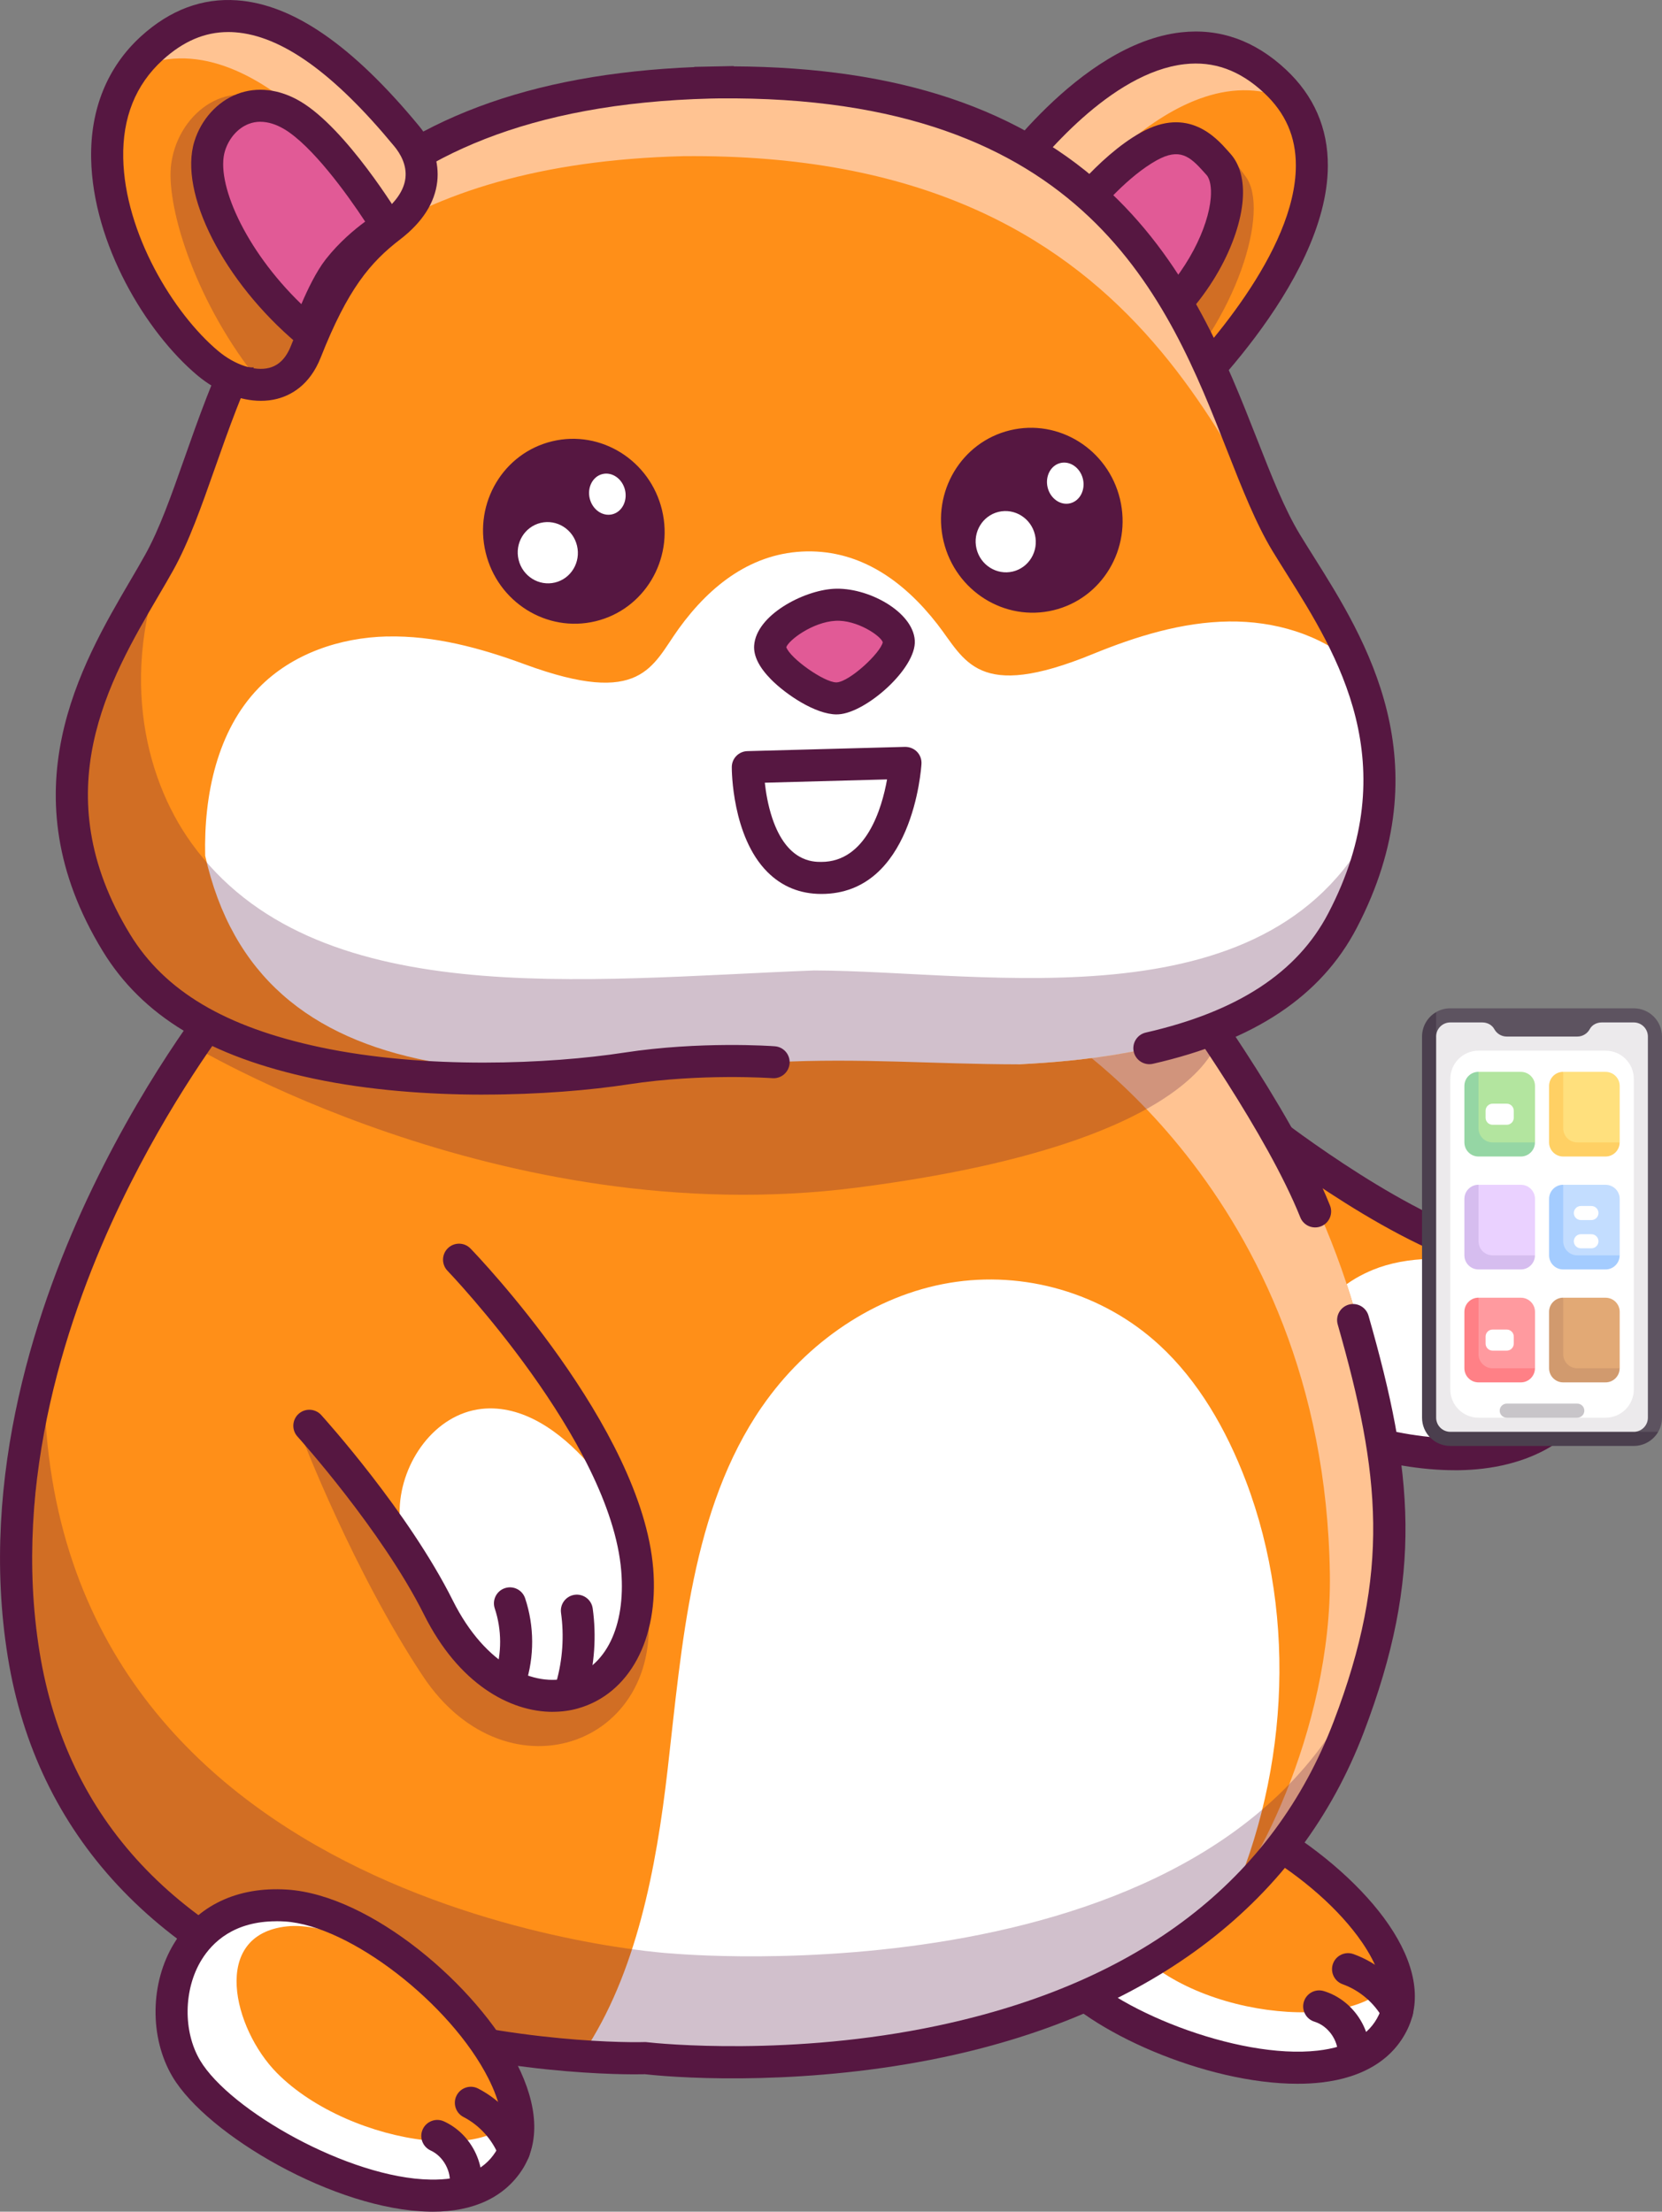 <svg xmlns="http://www.w3.org/2000/svg" id="Layer_1" data-name="Layer 1" width="370.9" height="493.52" viewBox="0 0 370.9 493.52"><rect x="0" y="0" width="370.9" height="493.52" fill="#808080" stroke="none"/><g><g><g><path d="m310.93,451.15c8.97-19.08-33.33-51.57-56.75-49.98-24.06,1.63-26.98,26.69-17.3,38.98,8.43,10.7,63.66,33.09,74.04,11Z" style="fill: #fff;"></path><path d="m310.93,451.15c8.97-19.08-33.33-51.57-56.75-49.98-24.06,1.63-26.98,26.69-17.3,38.98,8.43,10.7,63.66,33.09,74.04,11Z" style="fill: #fff;"></path><path d="m311.73,436.4c-1.01-14.31-40.43-34.64-56.74-30.65-16.76,4.1-8.85,24.24,2.07,32.71,18.48,14.34,55.84,14.51,54.67-2.06Z" style="fill: #ff8f18;"></path><path d="m289.56,464.98c-20.5,0-46.9-11.75-55.47-22.62-6.28-7.97-7.74-20.14-3.55-29.59,4.01-9.03,12.32-14.42,23.41-15.17,18.71-1.26,44.97,15.78,55.96,31.87,5.88,8.6,7.35,16.63,4.26,23.2h0c-3.19,6.79-9.85,10.94-19.26,12.02-1.72.2-3.51.29-5.34.29Zm-33.69-60.3c-.49,0-.97.02-1.44.05-10.65.72-15.32,6.35-17.36,10.94-3.12,7.02-2.01,16.38,2.63,22.26,8,10.15,36.35,21.72,54.39,19.65,6.92-.79,11.5-3.47,13.61-7.96,2.47-5.25-.65-11.67-3.69-16.13-10.24-14.99-33.56-28.82-48.14-28.82Zm55.07,46.47h0,0Z" style="fill: #561741;"></path></g><path d="m302.13,462.05s-.07,0-.1,0c-1.97-.05-3.53-1.7-3.47-3.67.09-3.14-2.2-6.33-5.21-7.25-1.89-.58-2.95-2.58-2.37-4.46.58-1.89,2.57-2.95,4.46-2.37,6.12,1.87,10.44,7.88,10.26,14.28-.05,1.94-1.64,3.47-3.57,3.47Z" style="fill: #561741;"></path><path d="m311.8,452.35c-1.26,0-2.49-.67-3.14-1.86-1.94-3.54-5.23-6.36-9.03-7.72-1.86-.67-2.82-2.71-2.16-4.57.67-1.86,2.71-2.82,4.57-2.16,5.43,1.95,10.12,5.96,12.89,11.02.95,1.73.31,3.9-1.42,4.85-.55.3-1.13.44-1.71.44Z" style="fill: #561741;"></path></g><path d="m292.53,260.83s16.55,11.99,37.48,18.32c32.94,9.96,31.28,42.3-.83,45.15-30.58,2.71-72.48-23.84-72.48-23.84l35.83-39.63Z" style="fill: #ff8f18;"></path><path d="m315.28,322.88c-8.14-1.71-15.67-6.83-19.55-14.19-2.23-4.24-3.21-9.34-1.68-13.88,1.85-5.5,7-9.27,12.37-11.47,14.71-6.04,41.33-1.08,45.58,17.41,4.08,17.77-23.6,24.89-36.72,22.14Z" style="fill: #fff;"></path><path d="m324.65,328.07c-30.52,0-65.96-23.61-67.53-24.66-1.64-1.1-2.07-3.32-.97-4.96s3.32-2.07,4.96-.97c.38.26,38.8,25.83,67.75,23.27,12.38-1.1,20.61-7.04,21.48-15.51.81-7.82-5.49-17.86-21.38-22.66-21.34-6.45-48.68-28.02-49.84-28.93-1.55-1.23-1.81-3.47-.58-5.02,1.23-1.55,3.47-1.81,5.02-.58.27.22,27.44,21.63,47.47,27.69,19.78,5.98,27.52,19.5,26.42,30.24-1.22,11.9-12.2,20.49-27.96,21.89-1.59.14-3.21.21-4.84.21Z" style="fill: #561741;"></path><path d="m261.4,219.43l-98.79-4.77-110.95,6.94S-5.37,281.87,6.35,367c12.94,94.09,137.51,92.28,137.51,92.28,0,0,130.29,11.43,158.17-79.28,27.88-90.71-40.63-160.56-40.63-160.56Z" style="fill: #ff8f18;"></path><path d="m261.4,219.43s68.51,69.85,40.63,160.56c-6.12,19.93-17.19,34.92-30.74,46.2,7.36-5.07,26.02-39.77,25.49-75-1.29-86.19-63.03-122.21-63.03-122.21l27.65-9.55Z" style="fill: #ffc392;"></path><g style="fill: none; opacity: .27;"><path d="m42.08,232.84s69.47,42.45,149.22,32.16c79.76-10.29,81.04-34.73,81.04-34.73l-230.27,2.57Z" style="fill: #561741;"></path></g><path d="m170.05,313.9c10.02-14.52,25.32-24.87,41.87-27.64,16.55-2.78,34.14,2.22,46.79,13.86,8.73,8.03,14.95,18.85,19.31,30.3,11.8,31,9.34,67.56-4.94,97.49-47.77,41-129.23,31.37-129.23,31.37,0,0-5.2-.2-13.62-1.27,11.76-17.59,16.22-41.06,18.75-63.07,3.24-28.15,5.29-58.19,21.06-81.04Z" style="fill: #fff;"></path><g style="fill: none; opacity: .27;"><path d="m149.75,435.9S11.16,427.53,9.87,309.18c.38,5.26-5.8,56.29-4.78,61.92,15.56,85.77,143.32,88.52,143.32,88.52,0,0,127.23,12.15,152.36-71.24,1.65-5.48,2.93-10.81,3.91-15.99-31.16,75.16-154.92,63.5-154.92,63.5Z" style="fill: #561741;"></path></g><path d="m143.7,462.86c-3.31.07-32.83.39-64.57-10.09-44.2-14.59-70.97-43.3-77.39-83.04-6.54-40.43,6.65-79.19,18.87-104.59,13.18-27.41,27.69-45.09,28.31-45.83l.99-1.19,112.66-7.05h.16s100.7,2.66,100.7,2.66l1.04,1.4c.96,1.3,23.63,32.09,32.34,53.87.73,1.83-.16,3.91-1.99,4.64-1.83.73-3.91-.16-4.64-1.99-7.35-18.38-25.88-44.57-30.43-50.88l-97.04-2.56-109.21,6.83c-3.43,4.39-15.59,20.61-26.51,43.35-11.73,24.43-24.4,61.65-18.17,100.18,6.05,37.4,30.41,63.42,72.4,77.33,28.25,9.36,56.27,9.97,62.83,9.77,3.35.4,32.66,3.24,65.15-3.64,45.14-9.56,74.89-32.41,88.44-67.92,12.74-33.39,10.44-55.16.89-88.57-.54-1.9.56-3.87,2.45-4.42,1.89-.54,3.87.56,4.42,2.45,9.99,34.96,12.37,57.8-1.09,93.08-14.29,37.45-46.73,62.48-93.83,72.41-29.52,6.22-56.86,4.88-66.76,3.77Z" style="fill: #561741;"></path><g><path d="m260.54,91.84s51.88-47.7,23.98-73.72c-27.82-25.95-61.44,23.65-61.44,23.65l37.46,50.07Z" style="fill: #ff8f18;"></path><path d="m284.52,18.12c1.58,1.47,2.88,3.01,3.97,4.61-26.17-13.24-54.52,28.56-54.52,28.56l28.75,38.43c-1.37,1.37-2.19,2.12-2.19,2.12l-37.46-50.07s33.63-49.6,61.44-23.65Z" style="fill: #ffc392;"></path><g style="fill: none; opacity: .27;"><path d="m242.1,57.33s9.44-15.23,19.56-22.29c9.29-6.48,13.6.68,16.34,4.37,5.5,7.41-1.93,32.16-18.94,48.56l-16.95-30.64Z" style="fill: #561741;"></path></g><path d="m260.05,97.15l-41.35-55.28,1.43-2.11c.83-1.22,20.56-29.97,43.43-32.54,8.59-.97,16.47,1.82,23.4,8.29,6.25,5.83,9.41,13.08,9.37,21.53-.1,26.53-32.02,56.18-33.38,57.43l-2.91,2.68Zm-32.53-55.42l33.44,44.7c7.66-7.75,28.17-30.3,28.23-49.43.02-6.47-2.3-11.79-7.1-16.27-5.41-5.05-11.22-7.15-17.73-6.41-16.43,1.85-32.07,21.04-36.84,27.41Z" style="fill: #561741;"></path><path d="m238.67,49.49s8.39-11.62,17.68-16.82c8.53-4.77,12.83.99,15.53,3.97,5.43,5.99-.76,25.14-16.23,37.42l-16.99-24.57Z" style="fill: #e15a96;"></path><path d="m254.89,79.24l-20.59-29.79,1.48-2.05c.36-.5,8.97-12.33,18.84-17.84,10.53-5.88,16.78,1.15,19.44,4.15l.48.54c2.19,2.41,3.15,6.04,2.78,10.5-.73,8.88-7.02,22.26-19.44,32.11l-2.99,2.37Zm-11.79-29.63l13.25,19.16c8.77-8.13,13.32-18.17,13.85-24.61.19-2.33-.16-4.25-.95-5.12l-.53-.59c-3.17-3.57-5.47-5.53-10.62-2.66-6.27,3.51-12.28,10.42-15,13.81Z" style="fill: #561741;"></path></g><path d="m287.01,121.08c-18.11-29.91-21.17-103.77-126.76-102.69v-.02c-.29,0-.57.02-.86.02-.29,0-.57,0-.86,0v.02c-105.57,2.68-105.99,76.6-123.02,107.14-10.39,18.63-32.2,47.64-9.55,84.77,25.48,41.76,100.27,26.95,136.47,26.8v.04c.28-.01.57-.02.86-.03.29,0,.58,0,.86,0v-.04c36.23-1.14,113.14,10.97,135.43-31.64,20.16-38.54-1.52-66.13-12.57-84.38Z" style="fill: #ff8f18;"></path><g><path d="m28.56,142.02c-2.75,4.94-6.31,10.6-9.63,16.96,4.09-13.33,11.62-24.55,16.57-33.41.08-.14.15-.29.23-.43-2.29,6.39-4.53,12.16-7.17,16.89Z" style="fill: #ffc392;"></path><path d="m287.01,121.08c-18.11-29.91-21.17-103.77-126.76-102.69v-.02c-.29,0-.57.02-.86.02-.29,0-.57,0-.86,0v.02c-76.54,1.94-97.8,41.34-110.21,74.49,13.82-28.5,40.01-56.42,104.12-58.05,105.59-1.08,121.5,72.22,143.19,101.9,10.95,14.98,16.99,38.81,2.85,70.65.38-.64.74-1.29,1.09-1.96,20.16-38.53-1.52-66.13-12.56-84.38Z" style="fill: #ffc392;"></path></g><path d="m86.38,142.03c10.48-.25,20.83,2.56,30.71,6.2,26.21,9.65,28.4.34,34.38-7.94,7.19-9.95,16.58-17.03,28.55-17.25,11.97-.21,21.61,6.53,29.15,16.22,6.27,8.06,8.79,17.29,34.65,6.71,9.75-3.99,19.99-7.16,30.47-7.29,10.01-.12,20.33,2.8,27.97,9.5,6.51,15.48,9.24,34.46-2.7,57.27-12.5,23.91-42.2,30.59-72.25,32.05-19.08-.02-35.03-1.46-54.67-.47-34.18-.35-49.68,5.05-76.95-.26-26.46-5.16-43.9-18.99-49.9-45.81-.32-13.59,2.7-27.94,11.94-37.45,7.45-7.66,18.16-11.24,28.64-11.49Z" style="fill: #fff;"></path><g><path d="m147.74,113.82c-2.67-11.09-13.64-17.96-24.51-15.35-10.87,2.61-17.51,13.72-14.85,24.81s13.64,17.96,24.51,15.35c10.87-2.61,17.51-13.72,14.85-24.81Z" style="fill: #561741;"></path><path d="m128.77,121.77c-.88-3.68-4.52-5.95-8.12-5.09-3.6.87-5.8,4.55-4.92,8.22.88,3.68,4.52,5.95,8.12,5.09,3.6-.87,5.8-4.55,4.92-8.22Z" style="fill: #fff;"></path><path d="m139.48,109.33c-.6-2.48-2.84-4.07-5.02-3.55-2.17.52-3.45,2.96-2.86,5.44.6,2.48,2.84,4.07,5.02,3.55,2.17-.52,3.45-2.96,2.86-5.44Z" style="fill: #fff;"></path></g><g><path d="m249.94,111.36c-2.67-11.09-13.64-17.96-24.51-15.35-10.87,2.61-17.51,13.72-14.85,24.81,2.67,11.09,13.64,17.96,24.51,15.35,10.87-2.61,17.51-13.72,14.85-24.81Z" style="fill: #561741;"></path><path d="m230.96,119.31c-.88-3.68-4.52-5.95-8.12-5.09-3.6.87-5.8,4.55-4.92,8.22.88,3.68,4.52,5.95,8.12,5.09,3.6-.87,5.8-4.55,4.92-8.22Z" style="fill: #fff;"></path><path d="m241.67,106.87c-.6-2.48-2.84-4.07-5.02-3.55-2.17.52-3.45,2.96-2.86,5.44.6,2.48,2.84,4.07,5.02,3.55,2.17-.52,3.45-2.96,2.86-5.44Z" style="fill: #fff;"></path></g><g style="fill: none; opacity: .27;"><path d="m37.9,121.56c-11.58,27.01-6.01,51.54,4.82,66.57,27.31,37.89,87.28,30.41,138.97,28.42,38.84.1,103.16,13.02,125.39-34.21-1.3,5.65-4.26,16.9-7.51,23.11-22.29,42.62-99.2,30.5-135.43,31.64-5.38.02-3.5.04-4.74.07-37.19.87-108.67,13.79-133.46-26.84-18.46-30.27-3.49-65.62,11.95-88.77Z" style="fill: #561741;"></path></g><g><path d="m171.87,144.29c.28-3.97,8.21-8.97,14.35-9.33,6.15-.36,14.13,4.25,14.36,8.2.23,3.94-9.03,12.41-13.64,12.68-4.61.27-15.35-7.57-15.07-11.55Z" style="fill: #e15a96;"></path><path d="m186.73,159.42c-4.78,0-11.37-4.49-14.64-7.79-2.68-2.71-3.95-5.26-3.79-7.59h0c.47-6.76,10.91-12.24,17.71-12.65,7.59-.45,17.76,5.07,18.14,11.55.37,6.19-10.83,16.09-17,16.46-.14,0-.28.01-.43.01Zm-11.26-15c.9,2.52,8.46,7.85,11.15,7.85.04,0,.07,0,.11,0,2.9-.17,9.77-6.57,10.27-8.95-.45-1.47-5.84-5.07-10.57-4.79-5.08.3-10.39,4.27-10.96,5.89Zm21.55-1.19h0Z" style="fill: #561741;"></path></g><path d="m107.89,244.26c-12.38,0-25.66-.98-37.85-3.56-23.31-4.94-38.29-14-47.14-28.51-21.55-35.32-4.85-63.82,6.2-82.68,1.18-2.01,2.29-3.9,3.28-5.69,3.2-5.74,5.8-13.11,8.8-21.63,6.09-17.28,13.67-38.79,30.59-55.99,19.19-19.5,46.42-29.73,83.18-31.23v-.05l8.79-.18v.07c36.77.19,64.33,9.45,84.19,28.25,17.53,16.59,25.87,37.81,32.57,54.86,3.31,8.42,6.16,15.68,9.57,21.31.97,1.6,2.03,3.28,3.13,5.03,11.5,18.29,28.87,45.92,9.55,82.85-7.95,15.2-22.82,25.1-45.46,30.27-1.92.44-3.84-.77-4.28-2.69-.44-1.92.77-3.84,2.69-4.28,20.48-4.67,33.8-13.37,40.72-26.61,17.42-33.3,1.99-57.83-9.27-75.74-1.12-1.79-2.2-3.5-3.19-5.13-3.72-6.15-6.82-14.04-10.11-22.4-13.17-33.51-31.22-79.41-113.56-78.57l-1.67.03c-82.33,2.09-98.72,48.6-110.69,82.56-2.98,8.47-5.8,16.47-9.3,22.74-1.03,1.85-2.16,3.78-3.36,5.82-10.8,18.43-25.59,43.67-6.26,75.35,7.76,12.72,21.27,20.73,42.52,25.24,23.43,4.96,51.13,3.74,67.73,1.19,16.93-2.6,32.98-1.48,33.65-1.42,1.97.14,3.45,1.86,3.3,3.82s-1.86,3.44-3.82,3.3c-.16-.01-15.94-1.12-32.04,1.36-8.6,1.32-20.08,2.3-32.45,2.3Z" style="fill: #561741;"></path><g><path d="m67.6,76.49c-5.54,7.21-16.22,7.36-21.88.29C31.98,59.59,13.41,29.38,33.87,10.75c21.51-19.59,45.28,2.87,56.84,16.88,4.36,5.28,4.47,12.96.28,18.41l-23.4,30.45Z" style="fill: #ff8f18;"></path><path d="m33.87,10.75c21.51-19.59,45.28,2.87,56.84,16.88,4.36,5.28,4.47,12.96.28,18.41l-10.53,13.71c-.8-.69-1.77-1.23-2.81-1.57l8.51-11.07S57.37,1.97,29.6,15.59c1.18-1.68,2.59-3.3,4.28-4.84Z" style="fill: #ffc392;"></path><g style="fill: none; opacity: .27;"><path d="m77.49,53.39s-5.66-21.87-16.11-29.59c-9.59-7.09-21.46.81-23.16,12.65-1.29,9.01,4.93,29.8,18.44,47.17,2.81,3.61,7.15,1.85,9.43-2.14l11.39-28.08Z" style="fill: #561741;"></path></g><path d="m58.23,89.44c-4.66,0-9.81-2.02-14.16-5.66-11.5-9.64-23.34-29.35-23.73-48.34-.22-11.05,3.62-20.5,11.12-27.33C37.93,2.22,45.14-.48,52.9.07c12.49.89,25.77,10.06,40.62,28.05,3.09,3.75,4.53,8.15,4.06,12.39-.54,4.76-3.33,9.11-8.29,12.92-6.66,5.11-11.69,11.07-17.72,26.35h0c-2.45,6.2-6.66,8.44-9.77,9.23-1.14.29-2.33.43-3.56.43ZM50.93,7.15c-5.24,0-10.04,2.05-14.64,6.25-6.02,5.48-8.98,12.85-8.79,21.9.34,16.68,11.16,34.61,21.18,43.01,3.7,3.11,8.17,4.59,11.37,3.78,2.19-.56,3.79-2.17,4.88-4.93h0c6.61-16.75,12.56-23.66,20.01-29.39,3.36-2.58,5.23-5.3,5.54-8.06.33-2.94-1.16-5.45-2.47-7.04-13.53-16.39-25.18-24.72-35.61-25.47-.49-.04-.98-.05-1.46-.05Zm17.31,71.32h0,0Z" style="fill: #561741;"></path><path d="m86.36,50.46s-13.62-17.92-23.26-23.63c-8.84-5.25-13.49.8-16.4,3.93-5.83,6.28,4.91,29.68,20.86,43.08l18.79-23.38Z" style="fill: #e15a96;"></path><path d="m70.38,80.05l-3.98-3.34c-16.49-13.85-26.6-33.7-23.01-45.19,1.53-4.9,5.11-8.84,9.56-10.55,4.42-1.69,9.43-1.1,14.11,1.68,10.29,6.11,21.87,25.15,22.36,25.96l1.88,3.11-3.13,1.83c-.08.05-5.62,3.35-9.83,8.69-2.64,3.36-5.42,10.45-6.26,12.9l-1.7,4.91Zm-12.27-52.88c-.9,0-1.78.16-2.6.48-2.43.93-4.41,3.18-5.3,6.01-2.15,6.89,4.31,21.93,17.04,34.21,1.37-3.22,3.33-7.31,5.47-10.04,2.95-3.75,6.36-6.61,8.77-8.38-4.1-6.27-11.92-16.99-18.07-20.64-1.82-1.08-3.62-1.63-5.3-1.63Z" style="fill: #561741;"></path></g><g><g style="fill: none; opacity: .27;"><path d="m67.31,320.53s11.52,30.11,27.08,53.51c19.05,28.66,55.7,14.94,49.76-17.85-5.47-30.17-37.06-44.24-37.06-44.24l-39.78,8.58Z" style="fill: #561741;"></path></g><path d="m62.41,311.44s25.64,27.72,35.42,47.27c15.38,30.78,46.98,23.68,44.36-8.45-2.49-30.6-45.45-73.66-45.45-73.66l-34.33,34.83Z" style="fill: #ff8f18;"></path><path d="m100.87,365.02c-6.73-8-12.04-17.9-11.68-28.36.36-10.45,7.85-21.09,18.24-22.27,9.2-1.04,17.67,5.14,23.8,12.08,5.13,5.81,9.45,12.54,11.28,20.07s.92,15.95-3.6,22.25c-11.07,15.46-28.16,7.97-38.05-3.78Z" style="fill: #fff;"></path><path d="m123.36,381.99c-9.61,0-21.03-6.28-28.72-21.67-9.44-18.88-28.08-39.56-28.26-39.77-1.32-1.46-1.21-3.72.25-5.05,1.46-1.32,3.72-1.21,5.05.25.79.87,19.48,21.6,29.36,41.37,7.42,14.84,18.38,19.36,25.95,17.24,8.2-2.29,12.66-11.41,11.65-23.8-2.36-28.96-38.41-66.61-38.77-66.99-1.37-1.42-1.33-3.68.09-5.05,1.42-1.37,3.68-1.33,5.05.09,1.56,1.61,38.19,39.86,40.76,71.37,1.29,15.77-5.33,28.04-16.85,31.26-1.74.49-3.61.74-5.54.74Z" style="fill: #561741;"></path><path d="m113.86,378.4c-.37,0-.74-.06-1.11-.18-1.88-.61-2.9-2.63-2.29-4.5,1.55-4.78,1.54-10.04-.05-14.81-.62-1.87.39-3.9,2.26-4.52,1.87-.63,3.9.39,4.52,2.26,2.07,6.21,2.09,13.05.07,19.27-.49,1.51-1.89,2.47-3.4,2.47Z" style="fill: #561741;"></path><path d="m127.59,379.88c-.32,0-.65-.04-.97-.13-1.9-.54-3-2.51-2.47-4.41,1.41-4.98,1.77-10.32,1.05-15.44-.27-1.96,1.09-3.76,3.04-4.03,1.96-.27,3.76,1.09,4.03,3.04.85,6.1.42,12.45-1.25,18.37-.44,1.58-1.88,2.6-3.44,2.6Z" style="fill: #561741;"></path></g><g><g><path d="m113.55,482.19c11.39-17.74-26.3-55.48-49.73-56.97-24.07-1.53-30.24,22.94-22.24,36.39,6.96,11.71,58.79,41.12,71.97,20.58Z" style="fill: #fff;"></path><path d="m113.55,482.19c11.39-17.74-26.3-55.48-49.73-56.97-24.07-1.53-30.24,22.94-22.24,36.39,6.96,11.71,58.79,41.12,71.97,20.58Z" style="fill: #fff;"></path><path d="m116.26,467.67c.87-14.32-35.56-39.63-52.25-37.81-17.15,1.87-11.94,22.87-2.22,32.7,16.45,16.63,53.47,21.68,54.47,5.1Z" style="fill: #ff8f18;"></path><path d="m96.56,493.52c-.22,0-.44,0-.67,0-21.11-.36-49.67-17.13-57.38-30.09-5.19-8.73-5.05-20.98.35-29.8,5.16-8.43,14.1-12.69,25.19-11.98,18.71,1.19,42.52,21.52,51.32,38.91,4.7,9.3,5.12,17.44,1.19,23.56h0c-3.96,6.16-10.86,9.41-20,9.41Zm-34.89-64.8c-9.39,0-14.25,4.62-16.71,8.64-4.01,6.55-4.13,15.97-.3,22.41,6.6,11.11,33.2,26.29,51.36,26.59,6.99.15,11.85-1.94,14.53-6.11h0c3.13-4.88.88-11.65-1.56-16.47-8.47-16.75-30.96-34.09-45.39-35.01-.66-.04-1.3-.06-1.93-.06Zm51.88,53.47h0,0Z" style="fill: #561741;"></path></g><path d="m103.86,491.88c-.19,0-.38-.01-.57-.05-1.95-.31-3.28-2.14-2.96-4.09.5-3.11-1.36-6.56-4.22-7.87-1.8-.82-2.59-2.94-1.77-4.73.82-1.79,2.94-2.59,4.73-1.77,5.83,2.66,9.32,9.18,8.31,15.5-.28,1.76-1.8,3.01-3.52,3.01Z" style="fill: #561741;"></path><path d="m114.71,483.52c-1.43,0-2.79-.87-3.33-2.28-1.46-3.77-4.35-6.99-7.94-8.84-1.75-.9-2.44-3.06-1.54-4.81.9-1.75,3.06-2.45,4.81-1.54,5.13,2.64,9.26,7.23,11.34,12.61.71,1.84-.2,3.91-2.04,4.62-.42.16-.86.24-1.29.24Z" style="fill: #561741;"></path></g><path d="m336.98,325.81c-.54,0-1.09-.12-1.6-.38-.48-.24-11.68-6.1-10.63-21.76,1.08-16.15,11.88-22.81,12.34-23.09,1.69-1.01,3.89-.47,4.9,1.23,1.01,1.69.47,3.87-1.21,4.89-.38.24-8.09,5.21-8.91,17.45-.72,10.81,6.46,14.76,6.76,14.92,1.73.92,2.41,3.07,1.51,4.81-.64,1.23-1.88,1.93-3.17,1.93Z" style="fill: #561741;"></path><path d="m183.3,199.48c-4.75,0-8.8-1.65-12.06-4.92-7.89-7.91-7.94-22.76-7.93-23.39,0-1.93,1.55-3.51,3.48-3.56l35.18-.95c1.01,0,1.97.37,2.67,1.09.7.72,1.06,1.7,1,2.7-.07,1.19-2,29.03-22.33,29.03Zm-12.62-24.82c.23,2.16.71,5.05,1.66,7.9,3.28,9.77,9.06,9.77,10.95,9.77,10.04,0,13.53-12.01,14.67-18.41l-27.29.74Z" style="fill: #561741;"></path></g><g><path d="m364.6,225h-40.95c-1.15,0-2.22.3-3.15.84l-1.49,5.46v84.19c0,3.48,2.82,6.3,6.3,6.3h39.29l5.46-2.29c.54-.93.84-2,.84-3.15v-85.05c0-3.48-2.82-6.3-6.3-6.3h0Z" style="fill: #5d5360;"></path><path d="m364.6,319.5l-44.1-88.2v-5.46c-1.88,1.09-3.15,3.13-3.15,5.46v85.05c0,3.48,2.82,6.3,6.3,6.3h40.95c2.33,0,4.37-1.27,5.46-3.15h-5.46Z" style="fill: #4b3f4e;"></path><path d="m364.6,228.15h-7.15c-1.09,0-2.16.53-2.67,1.49-.53.99-1.58,1.66-2.78,1.66h-15.75c-1.2,0-2.24-.67-2.78-1.66-.52-.96-1.58-1.49-2.67-1.49h-7.15c-1.74,0-3.15,1.41-3.15,3.15v85.05c0,1.74,1.41,3.15,3.15,3.15h40.95c1.74,0,3.15-1.41,3.15-3.15v-85.05c0-1.74-1.41-3.15-3.15-3.15h0Z" style="fill: #eceaec;"></path><path d="m358.3,316.35h-6.3l-7.87-1.61-7.87,1.61h-6.3c-3.48,0-6.3-2.82-6.3-6.3v-69.3c0-3.48,2.82-6.3,6.3-6.3h28.35c3.48,0,6.3,2.82,6.3,6.3v69.3c0,3.48-2.82,6.3-6.3,6.3Z" style="fill: #fff;"></path><path d="m339.4,306.92h-7.81c-1.74,0-3.15-1.41-3.15-3.15v-11.04l1.52-3.15h9.45c1.74,0,3.15,1.41,3.15,3.15v12.6l-3.15,1.59Z" style="fill: #ff9a9f;"></path><path d="m329.95,302.17v-12.6c-1.74,0-3.15,1.41-3.15,3.15v12.6c0,1.74,1.41,3.15,3.15,3.15h9.45c1.74,0,3.15-1.41,3.15-3.15h-9.45c-1.74,0-3.15-1.41-3.15-3.15Z" style="fill: #ff8086;"></path><path d="m358.3,281.72h-7.81c-1.74,0-3.15-1.41-3.15-3.15v-11.04l1.52-3.15h9.45c1.74,0,3.15,1.41,3.15,3.15v12.6l-3.15,1.59Z" style="fill: #c3ddff;"></path><path d="m348.85,276.97v-12.6c-1.74,0-3.15,1.41-3.15,3.15v12.6c0,1.74,1.41,3.15,3.15,3.15h9.45c1.74,0,3.15-1.41,3.15-3.15h-9.45c-1.74,0-3.15-1.41-3.15-3.15Z" style="fill: #a4ccff;"></path><path d="m336.25,301.39h-3.15c-.87,0-1.57-.71-1.57-1.57v-1.57c0-.87.71-1.57,1.57-1.57h3.15c.87,0,1.57.71,1.57,1.57v1.57c0,.87-.71,1.57-1.57,1.57Z" style="fill: #fff;"></path><path d="m352,316.35h-15.75c-.87,0-1.57-.71-1.57-1.57s.7-1.57,1.57-1.57h15.75c.87,0,1.57.71,1.57,1.57s-.7,1.57-1.58,1.57Z" style="fill: #c8c5c9;"></path><path d="m339.4,256.52h-7.81c-1.74,0-3.15-1.41-3.15-3.15v-11.04l1.52-3.15h9.45c1.74,0,3.15,1.41,3.15,3.15v12.6l-3.15,1.59Z" style="fill: #b3e59f;"></path><path d="m355.15,272.25h-2.36c-.87,0-1.57-.71-1.57-1.57s.7-1.57,1.57-1.57h2.36c.87,0,1.57.71,1.57,1.57s-.7,1.57-1.57,1.57Z" style="fill: #fff;"></path><path d="m355.15,278.55h-2.36c-.87,0-1.57-.71-1.57-1.57s.7-1.57,1.57-1.57h2.36c.87,0,1.57.71,1.57,1.57,0,.87-.7,1.57-1.57,1.57Z" style="fill: #fff;"></path><path d="m329.95,251.77v-12.6c-1.74,0-3.15,1.41-3.15,3.15v12.6c0,1.74,1.41,3.15,3.15,3.15h9.45c1.74,0,3.15-1.41,3.15-3.15h-9.45c-1.74,0-3.15-1.41-3.15-3.15Z" style="fill: #95d6a4;"></path><path d="m336.25,250.99h-3.15c-.87,0-1.57-.71-1.57-1.57v-1.57c0-.87.71-1.57,1.57-1.57h3.15c.87,0,1.57.71,1.57,1.57v1.57c0,.87-.71,1.57-1.57,1.57Z" style="fill: #fff;"></path><path d="m358.3,256.52h-7.81c-1.74,0-3.15-1.41-3.15-3.15v-11.04l1.52-3.15h9.45c1.74,0,3.15,1.41,3.15,3.15v12.6l-3.15,1.59Z" style="fill: #ffe07d;"></path><path d="m348.85,251.77v-12.6c-1.74,0-3.15,1.41-3.15,3.15v12.6c0,1.74,1.41,3.15,3.15,3.15h9.45c1.74,0,3.15-1.41,3.15-3.15h-9.45c-1.74,0-3.15-1.41-3.15-3.15Z" style="fill: #ffd064;"></path><path d="m339.4,281.72h-7.81c-1.74,0-3.15-1.41-3.15-3.15v-11.04l1.52-3.15h9.45c1.74,0,3.15,1.41,3.15,3.15v12.6l-3.15,1.59Z" style="fill: #ead1ff;"></path><path d="m329.95,276.97v-12.6c-1.74,0-3.15,1.41-3.15,3.15v12.6c0,1.74,1.41,3.15,3.15,3.15h9.45c1.74,0,3.15-1.41,3.15-3.15h-9.45c-1.74,0-3.15-1.41-3.15-3.15Z" style="fill: #d6bdef;"></path><path d="m358.3,306.92h-7.81c-1.74,0-3.15-1.41-3.15-3.15v-11.04l1.52-3.15h9.45c1.74,0,3.15,1.41,3.15,3.15v12.6l-3.15,1.59Z" style="fill: #e2a975;"></path><path d="m348.85,302.17v-12.6c-1.74,0-3.15,1.41-3.15,3.15v12.6c0,1.74,1.41,3.15,3.15,3.15h9.45c1.74,0,3.15-1.41,3.15-3.15h-9.45c-1.74,0-3.15-1.41-3.15-3.15Z" style="fill: #d19a6e;"></path></g></svg>